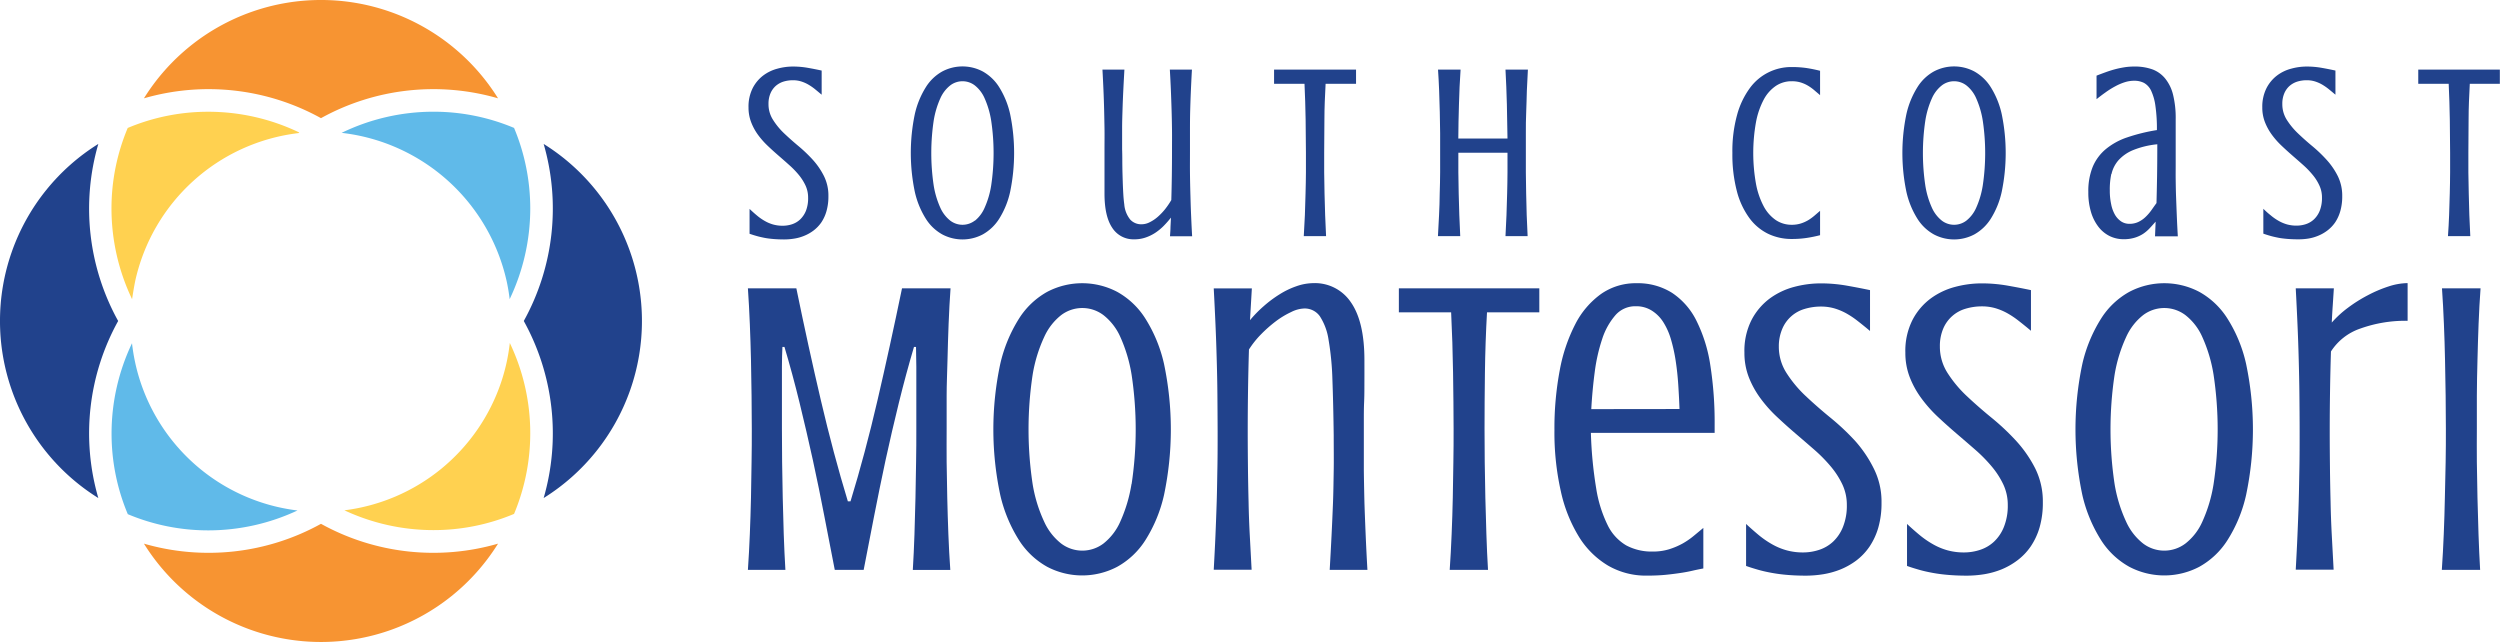 <svg id="Layer_3" data-name="Layer 3" xmlns="http://www.w3.org/2000/svg" viewBox="0 0 648.08 166.41"><defs><style>.cls-1{fill:#21428c;}.cls-2{fill:#f79432;}.cls-3{fill:#60bae9;}.cls-4{fill:#ffd150;}.cls-5{fill:none;}</style></defs><title>southcoast montessori logo 2</title><path class="cls-1" d="M462.89,434.1a60.17,60.17,0,0,1-5.15,45.9,60.17,60.17,0,0,1,5.15,45.9,54.08,54.08,0,0,0,0-91.8Z" transform="translate(-321.96 -396.79)"/><path class="cls-1" d="M352.59,480a60.08,60.08,0,0,1-5.14-45.9,54.07,54.07,0,0,0,0,91.8,60.08,60.08,0,0,1,5.14-45.9Z" transform="translate(-321.96 -396.79)"/><path class="cls-2" d="M405.17,427.42a60.21,60.21,0,0,1,45.9-5.14,54.07,54.07,0,0,0-91.8,0,60.21,60.21,0,0,1,45.9,5.14Z" transform="translate(-321.96 -396.79)"/><path class="cls-2" d="M405.17,532.58a60.21,60.21,0,0,1-45.9,5.14,54.07,54.07,0,0,0,91.8,0,60.21,60.21,0,0,1-45.9-5.14Z" transform="translate(-321.96 -396.79)"/><path class="cls-3" d="M410.52,431.23a49.58,49.58,0,0,1,42.78,38.45,47.15,47.15,0,0,1,.78,4.66,54.63,54.63,0,0,0,5.34-23.46,54,54,0,0,0-4.2-20.93,53.77,53.77,0,0,0-20.93-4.2A54.49,54.49,0,0,0,410.52,431.23Z" transform="translate(-321.96 -396.79)"/><path class="cls-4" d="M357,469.68a49.3,49.3,0,0,1,42.35-38.39l.2-.15h0a54.5,54.5,0,0,0-23.55-5.38,53.73,53.73,0,0,0-20.93,4.2,53.81,53.81,0,0,0-4.21,20.93,54.5,54.5,0,0,0,5.34,23.46C356.44,472.75,356.7,471.18,357,469.68Z" transform="translate(-321.96 -396.79)"/><path class="cls-4" d="M451.83,496a49.35,49.35,0,0,1-40.59,33.08,54.57,54.57,0,0,0,23.05,5.13,53.8,53.8,0,0,0,20.93-4.2,54.23,54.23,0,0,0-1.1-44.31,50.72,50.72,0,0,1-.82,5A49.1,49.1,0,0,1,451.83,496Z" transform="translate(-321.96 -396.79)"/><path class="cls-3" d="M399.08,529.12A49.1,49.1,0,0,1,357,490.77a49.78,49.78,0,0,1-.82-5,54.43,54.43,0,0,0-5.3,23.38,53.81,53.81,0,0,0,4.21,20.93,53.73,53.73,0,0,0,20.93,4.2A54.55,54.55,0,0,0,399.08,529.12Z" transform="translate(-321.96 -396.79)"/><path class="cls-5" d="M578.94,444.85a56.94,56.94,0,0,0,0-16.76,23,23,0,0,0-1.7-5.8,8.65,8.65,0,0,0-2.55-3.36,5.24,5.24,0,0,0-6.37,0,8.78,8.78,0,0,0-2.57,3.36,22.93,22.93,0,0,0-1.72,5.8,56.94,56.94,0,0,0,0,16.76,22.63,22.63,0,0,0,1.72,5.78,8.9,8.9,0,0,0,2.57,3.35,5.24,5.24,0,0,0,6.37,0,8.77,8.77,0,0,0,2.55-3.35A22.68,22.68,0,0,0,578.94,444.85Z" transform="translate(-321.96 -396.79)"/><path class="cls-5" d="M870.2,452.5a5.32,5.32,0,0,0,1.61,1.71,3.8,3.8,0,0,0,2.11.6,5.22,5.22,0,0,0,2.33-.49,7.11,7.11,0,0,0,1.83-1.26,12.5,12.5,0,0,0,1.5-1.72c.45-.64.9-1.28,1.36-1.91q.09-3.19.15-6.86t.06-8.38a22.51,22.51,0,0,0-6.34,1.54,10.46,10.46,0,0,0-3.74,2.62,8.16,8.16,0,0,0-1.79,3.54,18.85,18.85,0,0,0-.47,4.31,16.37,16.37,0,0,0,.36,3.58A8.87,8.87,0,0,0,870.2,452.5Z" transform="translate(-321.96 -396.79)"/><path class="cls-5" d="M822.79,450.63a8.9,8.9,0,0,0,2.57,3.35,5.24,5.24,0,0,0,6.37,0,8.77,8.77,0,0,0,2.55-3.35,22.68,22.68,0,0,0,1.7-5.78,56.94,56.94,0,0,0,0-16.76,23,23,0,0,0-1.7-5.8,8.65,8.65,0,0,0-2.55-3.36,5.24,5.24,0,0,0-6.37,0,8.78,8.78,0,0,0-2.57,3.36,22.55,22.55,0,0,0-1.71,5.8,56.94,56.94,0,0,0,0,16.76A22.26,22.26,0,0,0,822.79,450.63Z" transform="translate(-321.96 -396.79)"/><path class="cls-1" d="M518.4,431.66a21.13,21.13,0,0,0,2.47,2.83c.93.89,1.88,1.75,2.85,2.59s1.92,1.67,2.84,2.5a22.84,22.84,0,0,1,2.48,2.56,13,13,0,0,1,1.75,2.77,7.46,7.46,0,0,1,.66,3.14,8.93,8.93,0,0,1-.55,3.35,6.5,6.5,0,0,1-1.49,2.25,5.62,5.62,0,0,1-2.12,1.27,7.72,7.72,0,0,1-2.43.39,9,9,0,0,1-2.5-.33,9.54,9.54,0,0,1-2.18-.93,13.13,13.13,0,0,1-2-1.4c-.64-.53-1.28-1.1-1.91-1.71v6.45c.59.21,1.21.4,1.84.58s1.3.33,2,.47,1.52.24,2.36.31,1.78.11,2.79.11a15.85,15.85,0,0,0,2.61-.22,11.27,11.27,0,0,0,2.61-.74,10.52,10.52,0,0,0,2.39-1.36,9.33,9.33,0,0,0,2-2.09,10.14,10.14,0,0,0,1.34-2.93,13.74,13.74,0,0,0,.5-3.88,11.34,11.34,0,0,0-1.15-5.2,18.94,18.94,0,0,0-2.87-4.2,37.26,37.26,0,0,0-3.74-3.58q-2-1.67-3.75-3.33a18.19,18.19,0,0,1-2.87-3.51,7.47,7.47,0,0,1-1.15-4.07,6.83,6.83,0,0,1,.51-2.76,5.46,5.46,0,0,1,1.36-1.92,5.65,5.65,0,0,1,2-1.12,8.32,8.32,0,0,1,2.46-.36,7.07,7.07,0,0,1,2,.27,9.11,9.11,0,0,1,1.81.75,14,14,0,0,1,1.77,1.18c.58.47,1.21,1,1.87,1.55v-6.26c-1.16-.25-2.36-.49-3.61-.71a22.32,22.32,0,0,0-3.88-.33,15.24,15.24,0,0,0-3.94.54,10.64,10.64,0,0,0-3.7,1.77,9.61,9.61,0,0,0-2.75,3.29,10.66,10.66,0,0,0-1.08,5,10.52,10.52,0,0,0,.66,3.77A14.15,14.15,0,0,0,518.4,431.66Z" transform="translate(-321.96 -396.79)"/><path class="cls-1" d="M581,453.47a22,22,0,0,0,2.83-7,49.77,49.77,0,0,0,0-20.05,22.12,22.12,0,0,0-2.83-7,11.87,11.87,0,0,0-4.25-4.09,11.2,11.2,0,0,0-10.55,0,11.79,11.79,0,0,0-4.25,4.09,22.36,22.36,0,0,0-2.85,7,49.3,49.3,0,0,0,0,20.05,22.19,22.19,0,0,0,2.85,7,11.81,11.81,0,0,0,4.25,4.07,11.2,11.2,0,0,0,10.55,0A11.89,11.89,0,0,0,581,453.47Zm-6.34.51a5.24,5.24,0,0,1-6.37,0,8.9,8.9,0,0,1-2.57-3.35,22.63,22.63,0,0,1-1.72-5.78,56.94,56.94,0,0,1,0-16.76,22.93,22.93,0,0,1,1.72-5.8,8.78,8.78,0,0,1,2.57-3.36,5.24,5.24,0,0,1,6.37,0,8.65,8.65,0,0,1,2.55,3.36,23,23,0,0,1,1.7,5.8,56.94,56.94,0,0,1,0,16.76,22.68,22.68,0,0,1-1.7,5.78A8.77,8.77,0,0,1,574.69,454Z" transform="translate(-321.96 -396.79)"/><path class="cls-1" d="M630.5,425.29q.07-2.54.18-5.1c.08-1.71.16-3.5.27-5.36h-5.73c.11,1.86.2,3.65.27,5.36s.13,3.41.18,5.1.09,3.43.11,5.19,0,3.62,0,5.56q0,6.39-.18,12.61A20.74,20.74,0,0,1,624,451a16,16,0,0,1-1.91,2A9.78,9.78,0,0,1,620,454.4a4.66,4.66,0,0,1-2.1.53,3.85,3.85,0,0,1-2.94-1.21,7.16,7.16,0,0,1-1.55-3.94c-.1-.73-.19-1.6-.25-2.61s-.11-2.12-.15-3.35-.08-2.53-.1-3.92,0-2.86-.06-4.39c0-1.95,0-3.77,0-5.47s.06-3.36.11-5,.12-3.28.2-4.93.18-3.42.28-5.28h-5.69c.1,1.86.19,3.62.26,5.28s.13,3.3.17,4.93.07,3.3.1,5,0,3.52,0,5.47c0,.57,0,1.3,0,2.2s0,1.88,0,2.94,0,2.14,0,3.24,0,2.13,0,3.09q0,5.88,2,8.85a6.51,6.51,0,0,0,5.71,3,8.89,8.89,0,0,0,2.92-.46,11.07,11.07,0,0,0,2.52-1.22,13.75,13.75,0,0,0,2.18-1.79,26.19,26.19,0,0,0,1.9-2.16l-.12,2.41c0,.81-.08,1.62-.13,2.43H631c-.11-1.86-.19-3.69-.27-5.48s-.13-3.59-.18-5.38-.09-3.6-.11-5.43,0-3.73,0-5.68,0-3.8,0-5.56S630.45,427,630.5,425.29Z" transform="translate(-321.96 -396.79)"/><path class="cls-1" d="M660.42,427.75q.08,4.62.08,8.64c0,1.61,0,3.31,0,5.09s-.06,3.6-.1,5.46-.09,3.71-.17,5.59-.17,3.7-.29,5.48h5.78c-.1-1.78-.18-3.61-.24-5.48s-.12-3.74-.16-5.59-.07-3.68-.09-5.46,0-3.48,0-5.09q0-4,.06-8.64c0-3.08.15-6.17.31-9.24h7.89v-3.68H652.24v3.68h7.89C660.27,421.58,660.37,424.67,660.42,427.75Z" transform="translate(-321.96 -396.79)"/><path class="cls-1" d="M695.18,446.94c0,1.85-.09,3.71-.17,5.59s-.17,3.7-.29,5.48h5.78c-.1-1.78-.18-3.61-.24-5.48s-.12-3.74-.16-5.59-.07-3.68-.09-5.46,0-3.48,0-5.09h12.74c0,1.61,0,3.31,0,5.09s-.05,3.6-.09,5.46-.1,3.71-.17,5.59-.16,3.7-.26,5.48h5.74c-.1-1.78-.18-3.61-.24-5.48s-.11-3.74-.14-5.59-.06-3.68-.08-5.46,0-3.48,0-5.09,0-3.31,0-5.09,0-3.6.09-5.44.1-3.7.17-5.56.16-3.69.27-5.47h-5.81q.24,4.4.36,9t.16,8.88H700c0-2.85.09-5.81.17-8.88s.21-6.07.42-9h-5.85c.12,1.78.22,3.6.29,5.47s.13,3.72.17,5.56.07,3.66.09,5.44,0,3.48,0,5.09,0,3.31,0,5.09S695.23,445.08,695.18,446.94Z" transform="translate(-321.96 -396.79)"/><path class="cls-1" d="M780.3,457.39a14,14,0,0,0,6.12,1.35,25.5,25.5,0,0,0,3.88-.27,34.61,34.61,0,0,0,3.48-.71v-6.32l-1.45,1.25a12.93,12.93,0,0,1-1.59,1.16,9.29,9.29,0,0,1-1.91.86,7.69,7.69,0,0,1-2.41.35,7.3,7.3,0,0,1-4.1-1.21,10,10,0,0,1-3.15-3.57,20.36,20.36,0,0,1-2-5.83,45.43,45.43,0,0,1,0-16,20.47,20.47,0,0,1,2-5.83,9.87,9.87,0,0,1,3.15-3.56,7.3,7.3,0,0,1,4.1-1.21,7.71,7.71,0,0,1,2.41.34,8.8,8.8,0,0,1,1.91.87,12,12,0,0,1,1.59,1.16c.49.43,1,.84,1.45,1.24v-6.32c-1.15-.29-2.31-.53-3.48-.71a26.93,26.93,0,0,0-3.88-.26,13.27,13.27,0,0,0-10.84,5.45,21.1,21.1,0,0,0-3.31,6.95,35.3,35.3,0,0,0-1.22,9.88,37.5,37.5,0,0,0,1.16,9.89,20.49,20.49,0,0,0,3.22,6.94A13.21,13.21,0,0,0,780.3,457.39Z" transform="translate(-321.96 -396.79)"/><path class="cls-1" d="M819,453.47a11.81,11.81,0,0,0,4.25,4.07,11.2,11.2,0,0,0,10.55,0,11.89,11.89,0,0,0,4.25-4.07,22,22,0,0,0,2.83-7,49.77,49.77,0,0,0,0-20.05,22.12,22.12,0,0,0-2.83-7,11.87,11.87,0,0,0-4.25-4.09,11.2,11.2,0,0,0-10.55,0,11.79,11.79,0,0,0-4.25,4.09,22.36,22.36,0,0,0-2.85,7,49.3,49.3,0,0,0,0,20.05A22.19,22.19,0,0,0,819,453.47Zm2.06-25.38a22.55,22.55,0,0,1,1.71-5.8,8.78,8.78,0,0,1,2.57-3.36,5.24,5.24,0,0,1,6.37,0,8.65,8.65,0,0,1,2.55,3.36,23,23,0,0,1,1.7,5.8,56.94,56.94,0,0,1,0,16.76,22.68,22.68,0,0,1-1.7,5.78,8.77,8.77,0,0,1-2.55,3.35,5.24,5.24,0,0,1-6.37,0,8.9,8.9,0,0,1-2.57-3.35,22.26,22.26,0,0,1-1.71-5.78,56.94,56.94,0,0,1,0-16.76Z" transform="translate(-321.96 -396.79)"/><path class="cls-1" d="M866,455.66a8.37,8.37,0,0,0,2.88,2.34,8.12,8.12,0,0,0,3.57.8,9.53,9.53,0,0,0,2.89-.39,8.62,8.62,0,0,0,2.18-1,9.46,9.46,0,0,0,1.73-1.48c.52-.55,1-1.11,1.52-1.68l-.16,3.8h5.91c-.1-1.78-.19-3.53-.26-5.24s-.13-3.37-.19-4.94-.08-3.05-.1-4.45,0-2.64,0-3.75c0-.48,0-1.09,0-1.81s0-1.49,0-2.31,0-1.64,0-2.48,0-1.63,0-2.36,0-1.37,0-1.92,0-.93,0-1.16a25.24,25.24,0,0,0-.66-6.19,10.74,10.74,0,0,0-2-4.21A7.75,7.75,0,0,0,880,414.8a13.39,13.39,0,0,0-4.74-.76,16.08,16.08,0,0,0-2.57.19c-.8.13-1.61.29-2.4.5s-1.58.46-2.36.74-1.61.59-2.48.93v6.1c.78-.63,1.58-1.23,2.4-1.81a21.65,21.65,0,0,1,2.44-1.52,14.16,14.16,0,0,1,2.46-1.06,8.16,8.16,0,0,1,2.47-.39,5.57,5.57,0,0,1,2.53.56,4.5,4.5,0,0,1,1.84,2,13.42,13.42,0,0,1,1.12,3.95,41.64,41.64,0,0,1,.39,6.28,46.77,46.77,0,0,0-7.69,1.89,17.39,17.39,0,0,0-5.56,3.05,12,12,0,0,0-3.39,4.59,16.69,16.69,0,0,0-1.14,6.5,17.55,17.55,0,0,0,.71,5.27A11.71,11.71,0,0,0,866,455.66Zm3.33-13.77a8.16,8.16,0,0,1,1.79-3.54,10.46,10.46,0,0,1,3.74-2.62,22.51,22.51,0,0,1,6.34-1.54q0,4.71-.06,8.38t-.15,6.86c-.46.63-.91,1.27-1.36,1.91a12.5,12.5,0,0,1-1.5,1.72,7.11,7.11,0,0,1-1.83,1.26,5.22,5.22,0,0,1-2.33.49,3.8,3.8,0,0,1-2.11-.6,5.32,5.32,0,0,1-1.61-1.71,8.87,8.87,0,0,1-1-2.72,16.37,16.37,0,0,1-.36-3.58A18.85,18.85,0,0,1,869.28,441.89Z" transform="translate(-321.96 -396.79)"/><path class="cls-1" d="M920.31,458.64a11.42,11.42,0,0,0,2.61-.74,10.45,10.45,0,0,0,2.38-1.36,9.37,9.37,0,0,0,2-2.09,10.41,10.41,0,0,0,1.34-2.93,13.74,13.74,0,0,0,.5-3.88,11.47,11.47,0,0,0-1.15-5.2,18.65,18.65,0,0,0-2.88-4.2,36.22,36.22,0,0,0-3.74-3.58c-1.34-1.11-2.58-2.22-3.74-3.33a18.64,18.64,0,0,1-2.88-3.51,7.55,7.55,0,0,1-1.14-4.07,6.83,6.83,0,0,1,.51-2.76,5.34,5.34,0,0,1,1.36-1.92,5.65,5.65,0,0,1,2-1.12,8.27,8.27,0,0,1,2.46-.36,7.07,7.07,0,0,1,2,.27,9.11,9.11,0,0,1,1.81.75,13.87,13.87,0,0,1,1.76,1.18c.59.47,1.21,1,1.87,1.55v-6.26c-1.15-.25-2.35-.49-3.6-.71a22.32,22.32,0,0,0-3.88-.33,15.24,15.24,0,0,0-3.94.54,10.47,10.47,0,0,0-3.7,1.77,9.61,9.61,0,0,0-2.75,3.29,10.66,10.66,0,0,0-1.09,5,10.31,10.31,0,0,0,.67,3.77,14.15,14.15,0,0,0,1.75,3.22,20.44,20.44,0,0,0,2.47,2.83c.93.89,1.88,1.75,2.84,2.59s1.92,1.67,2.85,2.5a22.72,22.72,0,0,1,2.47,2.56,12.25,12.25,0,0,1,1.75,2.77,7.31,7.31,0,0,1,.67,3.14,8.92,8.92,0,0,1-.56,3.35,6.35,6.35,0,0,1-1.48,2.25,5.69,5.69,0,0,1-2.12,1.27,7.82,7.82,0,0,1-2.43.39,9.07,9.07,0,0,1-2.51-.33,9.74,9.74,0,0,1-2.18-.93,13.06,13.06,0,0,1-2-1.4q-1-.79-1.92-1.71v6.45c.6.21,1.21.4,1.84.58s1.31.33,2,.47,1.52.24,2.37.31,1.77.11,2.78.11A15.88,15.88,0,0,0,920.31,458.64Z" transform="translate(-321.96 -396.79)"/><path class="cls-1" d="M948.85,414.83v3.68h7.89c.14,3.07.24,6.16.29,9.24s.08,6,.08,8.64c0,1.61,0,3.31,0,5.09s-.05,3.6-.09,5.46-.1,3.71-.17,5.59-.17,3.7-.3,5.48h5.79c-.1-1.78-.19-3.61-.25-5.48s-.11-3.74-.15-5.59-.08-3.68-.1-5.46,0-3.48,0-5.09q0-4,.06-8.64c0-3.08.15-6.17.31-9.24H970v-3.68Z" transform="translate(-321.96 -396.79)"/><path class="cls-5" d="M612.36,484.15a14.83,14.83,0,0,0-4.39-5.68,9.09,9.09,0,0,0-10.94,0,15.06,15.06,0,0,0-4.41,5.68,37.55,37.55,0,0,0-3,9.8,95.11,95.11,0,0,0,0,28.32,37.06,37.06,0,0,0,3,9.77A15.06,15.06,0,0,0,597,537.7a9.09,9.09,0,0,0,10.94,0,14.83,14.83,0,0,0,4.39-5.66,38.3,38.3,0,0,0,2.92-9.77,95.11,95.11,0,0,0,0-28.32A38.81,38.81,0,0,0,612.36,484.15Z" transform="translate(-321.96 -396.79)"/><path class="cls-5" d="M892.87,484.15a14.74,14.74,0,0,0-4.39-5.68,9.09,9.09,0,0,0-10.94,0,15.06,15.06,0,0,0-4.41,5.68,37.94,37.94,0,0,0-3,9.8,95.11,95.11,0,0,0,0,28.32,37.44,37.44,0,0,0,3,9.77,15.06,15.06,0,0,0,4.41,5.66,9.09,9.09,0,0,0,10.94,0,14.73,14.73,0,0,0,4.39-5.66,37.9,37.9,0,0,0,2.92-9.77,95.11,95.11,0,0,0,0-28.32A38.4,38.4,0,0,0,892.87,484.15Z" transform="translate(-321.96 -396.79)"/><path class="cls-1" d="M567.58,490.18c.07-3.11.17-6.25.29-9.4s.29-6.23.5-9.24H555.79q-3.13,15.13-6.35,29t-7,26.21h-.69q-3.76-12.37-7-26.21t-6.35-29H515.84q.31,4.51.5,9.24c.13,3.15.23,6.29.3,9.4s.12,6.18.15,9.19.06,5.88.06,8.61,0,5.59-.06,8.6-.08,6.09-.15,9.22-.17,6.29-.3,9.46-.29,6.26-.5,9.26h9.72q-.27-4.5-.43-9.26c-.1-3.17-.19-6.33-.26-9.46s-.12-6.21-.16-9.22-.05-5.87-.05-8.6c0-1.35,0-2.92,0-4.73s0-3.67,0-5.6,0-3.85,0-5.77.06-3.63.13-5.15h.53q2.09,7,3.91,14.45t3.45,14.87q1.62,7.44,3,14.66t2.68,13.81h7.49q1.27-6.59,2.68-13.81t3-14.66q1.62-7.44,3.45-14.87t3.91-14.45h.53c0,1.52.06,3.24.08,5.15s0,3.84,0,5.77V508c0,2.73,0,5.59-.06,8.6s-.09,6.09-.16,9.22-.16,6.29-.26,9.46-.25,6.26-.43,9.26h9.72q-.32-4.5-.5-9.26c-.12-3.17-.22-6.33-.29-9.46s-.13-6.21-.16-9.22,0-5.87,0-8.6,0-5.6,0-8.61S567.51,493.3,567.58,490.18Z" transform="translate(-321.96 -396.79)"/><path class="cls-1" d="M618.86,479.35a20.26,20.26,0,0,0-7.3-6.91,19.52,19.52,0,0,0-18.12,0,20.34,20.34,0,0,0-7.3,6.91,37.76,37.76,0,0,0-4.89,11.82,81.55,81.55,0,0,0,0,33.89,37.57,37.57,0,0,0,4.89,11.79,20.41,20.41,0,0,0,7.3,6.88,19.52,19.52,0,0,0,18.12,0,20.33,20.33,0,0,0,7.3-6.88,37.1,37.1,0,0,0,4.86-11.79,82.45,82.45,0,0,0,0-33.89A37.29,37.29,0,0,0,618.86,479.35Zm-3.58,42.92a38.3,38.3,0,0,1-2.92,9.77A14.83,14.83,0,0,1,608,537.7a9.09,9.09,0,0,1-10.94,0,15.06,15.06,0,0,1-4.41-5.66,37.06,37.06,0,0,1-3-9.77,95.11,95.11,0,0,1,0-28.32,37.55,37.55,0,0,1,3-9.8,15.06,15.06,0,0,1,4.41-5.68,9.09,9.09,0,0,1,10.94,0,14.83,14.83,0,0,1,4.39,5.68,38.81,38.81,0,0,1,2.92,9.8,95.11,95.11,0,0,1,0,28.32Z" transform="translate(-321.96 -396.79)"/><path class="cls-1" d="M675.67,527.26q-.1-4.14-.16-8.45c0-2.86,0-5.95,0-9.24q0-1.43,0-3.72c0-1.52,0-3.18.08-5s.06-3.62.07-5.48,0-3.6,0-5.23q0-9.93-3.48-14.95a11.22,11.22,0,0,0-9.8-5A13.57,13.57,0,0,0,658,471a20.94,20.94,0,0,0-4.35,2.1,30.8,30.8,0,0,0-4.09,3.05,32.07,32.07,0,0,0-3.56,3.64l.48-8.23h-9.88q.25,4.72.45,9.27t.32,9.08q.14,4.55.18,9.19t.06,9.59c0,3.29,0,6.43-.06,9.4s-.09,5.9-.18,8.77-.2,5.74-.32,8.63-.28,5.9-.45,9h9.82q-.25-4.72-.48-9t-.31-8.63c-.07-2.87-.13-5.79-.16-8.77s-.06-6.11-.06-9.4q0-10.79.32-21.3a23.57,23.57,0,0,1,3.08-3.88,34.29,34.29,0,0,1,3.88-3.43,22.12,22.12,0,0,1,4-2.41,8.2,8.2,0,0,1,3.32-.91,4.82,4.82,0,0,1,4.09,2,15.32,15.32,0,0,1,2.26,6.08,73.54,73.54,0,0,1,1,10.26q.23,6.18.34,14.47c0,3.29.05,6.38,0,9.24s-.08,5.69-.19,8.45-.23,5.54-.37,8.34-.3,5.77-.48,8.92h9.78q-.27-4.72-.45-8.92T675.67,527.26Z" transform="translate(-321.96 -396.79)"/><path class="cls-1" d="M684.59,477.75h13.55q.38,7.81.5,15.62t.14,14.61c0,2.73,0,5.59-.06,8.6s-.09,6.09-.15,9.22-.17,6.29-.3,9.46-.29,6.26-.5,9.26h9.93q-.27-4.5-.42-9.26c-.11-3.17-.2-6.33-.27-9.46s-.12-6.21-.16-9.22-.05-5.87-.05-8.6q0-6.8.1-14.61t.54-15.62H721v-6.21H684.59Z" transform="translate(-321.96 -396.79)"/><path class="cls-1" d="M761.69,479.85a18.45,18.45,0,0,0-6.32-7.17,16.65,16.65,0,0,0-9.21-2.47A15.62,15.62,0,0,0,737,473a21.9,21.9,0,0,0-6.64,7.76,42.76,42.76,0,0,0-4.06,12,80.92,80.92,0,0,0-1.38,15.54,69,69,0,0,0,1.65,15.8A37.93,37.93,0,0,0,731.31,536a22.27,22.27,0,0,0,7.54,7.43,19.56,19.56,0,0,0,10,2.58c1.85,0,3.47-.07,4.89-.21s2.7-.31,3.85-.48,2.2-.37,3.14-.59,1.86-.4,2.79-.58V533.64L761,535.73a19.22,19.22,0,0,1-2.93,2,19,19,0,0,1-3.47,1.46,14.28,14.28,0,0,1-4.23.58,13.92,13.92,0,0,1-6.88-1.62,12.32,12.32,0,0,1-4.8-5.28,33.19,33.19,0,0,1-2.95-9.51A106.51,106.51,0,0,1,734.37,509h32.08v-2a96.15,96.15,0,0,0-1.14-15.66A38.57,38.57,0,0,0,761.69,479.85Zm-27.22,23q.27-4.89.9-9.67a45,45,0,0,1,1.94-8.55,17.73,17.73,0,0,1,3.4-6.11,6.8,6.8,0,0,1,5.29-2.34,7.5,7.5,0,0,1,4.14,1.12,9.56,9.56,0,0,1,3,3,17.66,17.66,0,0,1,2,4.51,42.43,42.43,0,0,1,1.22,5.58c.3,2,.52,4,.66,6.16s.25,4.21.32,6.27Z" transform="translate(-321.96 -396.79)"/><path class="cls-1" d="M802.89,511.11a61.41,61.41,0,0,0-6.43-6.05q-3.45-2.82-6.43-5.63a31.3,31.3,0,0,1-4.94-5.93,12.59,12.59,0,0,1-2-6.88A11.48,11.48,0,0,1,784,482a9,9,0,0,1,5.79-5.13,14.61,14.61,0,0,1,4.23-.61,12.52,12.52,0,0,1,3.4.45,15.61,15.61,0,0,1,3.1,1.28,22.81,22.81,0,0,1,3,2c1,.78,2.08,1.65,3.21,2.6V472q-3-.63-6.18-1.19a39.24,39.24,0,0,0-6.67-.56,27,27,0,0,0-6.77.9,18.84,18.84,0,0,0-6.35,3,16.34,16.34,0,0,0-4.73,5.56,17.72,17.72,0,0,0-1.86,8.5,17.38,17.38,0,0,0,1.14,6.37,23.88,23.88,0,0,0,3,5.44,34.57,34.57,0,0,0,4.25,4.79q2.39,2.25,4.88,4.38t4.89,4.22a39.26,39.26,0,0,1,4.25,4.33,21.74,21.74,0,0,1,3,4.67,12.42,12.42,0,0,1,1.14,5.32,14.72,14.72,0,0,1-1,5.65,10.61,10.61,0,0,1-2.54,3.8,9.71,9.71,0,0,1-3.64,2.15,13.28,13.28,0,0,1-4.17.67,15.76,15.76,0,0,1-4.3-.56,16.45,16.45,0,0,1-3.75-1.57,24.07,24.07,0,0,1-3.43-2.36c-1.09-.91-2.19-1.87-3.29-2.9v10.89c1,.36,2.08.69,3.16,1s2.25.57,3.51.8,2.61.41,4.06.53,3.05.19,4.78.19a29.22,29.22,0,0,0,4.49-.37,21.4,21.4,0,0,0,4.49-1.25,18.6,18.6,0,0,0,4.09-2.31,15.54,15.54,0,0,0,3.37-3.53,17.48,17.48,0,0,0,2.31-4.94,22.92,22.92,0,0,0,.85-6.57,19.08,19.08,0,0,0-2-8.79A32.12,32.12,0,0,0,802.89,511.11Z" transform="translate(-321.96 -396.79)"/><path class="cls-1" d="M844.64,511.11a61.41,61.41,0,0,0-6.43-6.05q-3.45-2.82-6.43-5.63a31.3,31.3,0,0,1-4.94-5.93,12.6,12.6,0,0,1-2-6.88,11.48,11.48,0,0,1,.88-4.67,9,9,0,0,1,5.79-5.13,14.6,14.6,0,0,1,4.22-.61,12.54,12.54,0,0,1,3.41.45,15.61,15.61,0,0,1,3.1,1.28,22.81,22.81,0,0,1,3,2c1,.78,2.08,1.65,3.21,2.6V472q-3-.63-6.19-1.19a39,39,0,0,0-6.66-.56,26.89,26.89,0,0,0-6.77.9,18.75,18.75,0,0,0-6.35,3,16.23,16.23,0,0,0-4.73,5.56,17.72,17.72,0,0,0-1.86,8.5,17.38,17.38,0,0,0,1.14,6.37,23.5,23.5,0,0,0,3,5.44,35.15,35.15,0,0,0,4.24,4.79q2.4,2.25,4.89,4.38t4.89,4.22a39.26,39.26,0,0,1,4.25,4.33,21.74,21.74,0,0,1,3,4.67,12.42,12.42,0,0,1,1.14,5.32,14.72,14.72,0,0,1-1,5.65,10.61,10.61,0,0,1-2.54,3.8,9.71,9.71,0,0,1-3.64,2.15,13.28,13.28,0,0,1-4.17.67,15.83,15.83,0,0,1-4.31-.56,16.38,16.38,0,0,1-3.74-1.57,24.07,24.07,0,0,1-3.43-2.36c-1.1-.91-2.19-1.87-3.29-2.9v10.89c1,.36,2.08.69,3.16,1s2.25.57,3.5.8,2.62.41,4.07.53,3.05.19,4.78.19a29.22,29.22,0,0,0,4.49-.37,21.4,21.4,0,0,0,4.49-1.25A18.6,18.6,0,0,0,845,542a15.54,15.54,0,0,0,3.37-3.53,17.48,17.48,0,0,0,2.31-4.94,22.92,22.92,0,0,0,.85-6.57,19.21,19.21,0,0,0-2-8.79A32.12,32.12,0,0,0,844.64,511.11Z" transform="translate(-321.96 -396.79)"/><path class="cls-1" d="M899.37,479.35a20.26,20.26,0,0,0-7.3-6.91,19.5,19.5,0,0,0-18.11,0,20.28,20.28,0,0,0-7.31,6.91,37.76,37.76,0,0,0-4.89,11.82,82,82,0,0,0,0,33.89,37.57,37.57,0,0,0,4.89,11.79,20.36,20.36,0,0,0,7.31,6.88,19.5,19.5,0,0,0,18.11,0,20.33,20.33,0,0,0,7.3-6.88,36.65,36.65,0,0,0,4.86-11.79,82.45,82.45,0,0,0,0-33.89A36.84,36.84,0,0,0,899.37,479.35Zm-3.58,42.92a37.9,37.9,0,0,1-2.92,9.77,14.73,14.73,0,0,1-4.39,5.66,9.09,9.09,0,0,1-10.94,0,15.06,15.06,0,0,1-4.41-5.66,37.44,37.44,0,0,1-3-9.77,95.11,95.11,0,0,1,0-28.32,37.94,37.94,0,0,1,3-9.8,15.06,15.06,0,0,1,4.41-5.68,9.09,9.09,0,0,1,10.94,0,14.74,14.74,0,0,1,4.39,5.68,38.4,38.4,0,0,1,2.92,9.8,95.11,95.11,0,0,1,0,28.32Z" transform="translate(-321.96 -396.79)"/><path class="cls-1" d="M935.79,473.32a37.23,37.23,0,0,0-5.18,3.26,27.07,27.07,0,0,0-4.18,3.83c.07-1.63.16-3.1.25-4.41s.18-2.8.29-4.46h-9.88q.25,4.72.45,9.27t.32,9.08c.08,3,.15,6.09.18,9.19s.06,6.3.06,9.59,0,6.43-.06,9.4-.1,5.9-.18,8.77-.2,5.74-.32,8.63-.28,5.9-.45,9h9.82q-.25-4.72-.48-9t-.31-8.63c-.07-2.87-.13-5.79-.16-8.77s-.06-6.11-.06-9.4q0-10.47.32-20.77a14.64,14.64,0,0,1,7.65-5.95,34.57,34.57,0,0,1,12.22-2v-9.77a16.44,16.44,0,0,0-4.89.85A33.62,33.62,0,0,0,935.79,473.32Z" transform="translate(-321.96 -396.79)"/><path class="cls-1" d="M955.75,525.8c-.06,3.13-.16,6.29-.29,9.46s-.29,6.26-.5,9.26h9.93c-.18-3-.31-6.09-.42-9.26s-.2-6.33-.27-9.46-.12-6.21-.16-9.22,0-5.87,0-8.6,0-5.6,0-8.61.09-6.07.16-9.19.17-6.25.29-9.4.29-6.23.51-9.24H955q.31,4.51.5,9.24c.13,3.15.23,6.29.29,9.4s.13,6.18.16,9.19.06,5.88.06,8.61,0,5.59-.06,8.6S955.83,522.67,955.75,525.8Z" transform="translate(-321.96 -396.79)"/></svg>